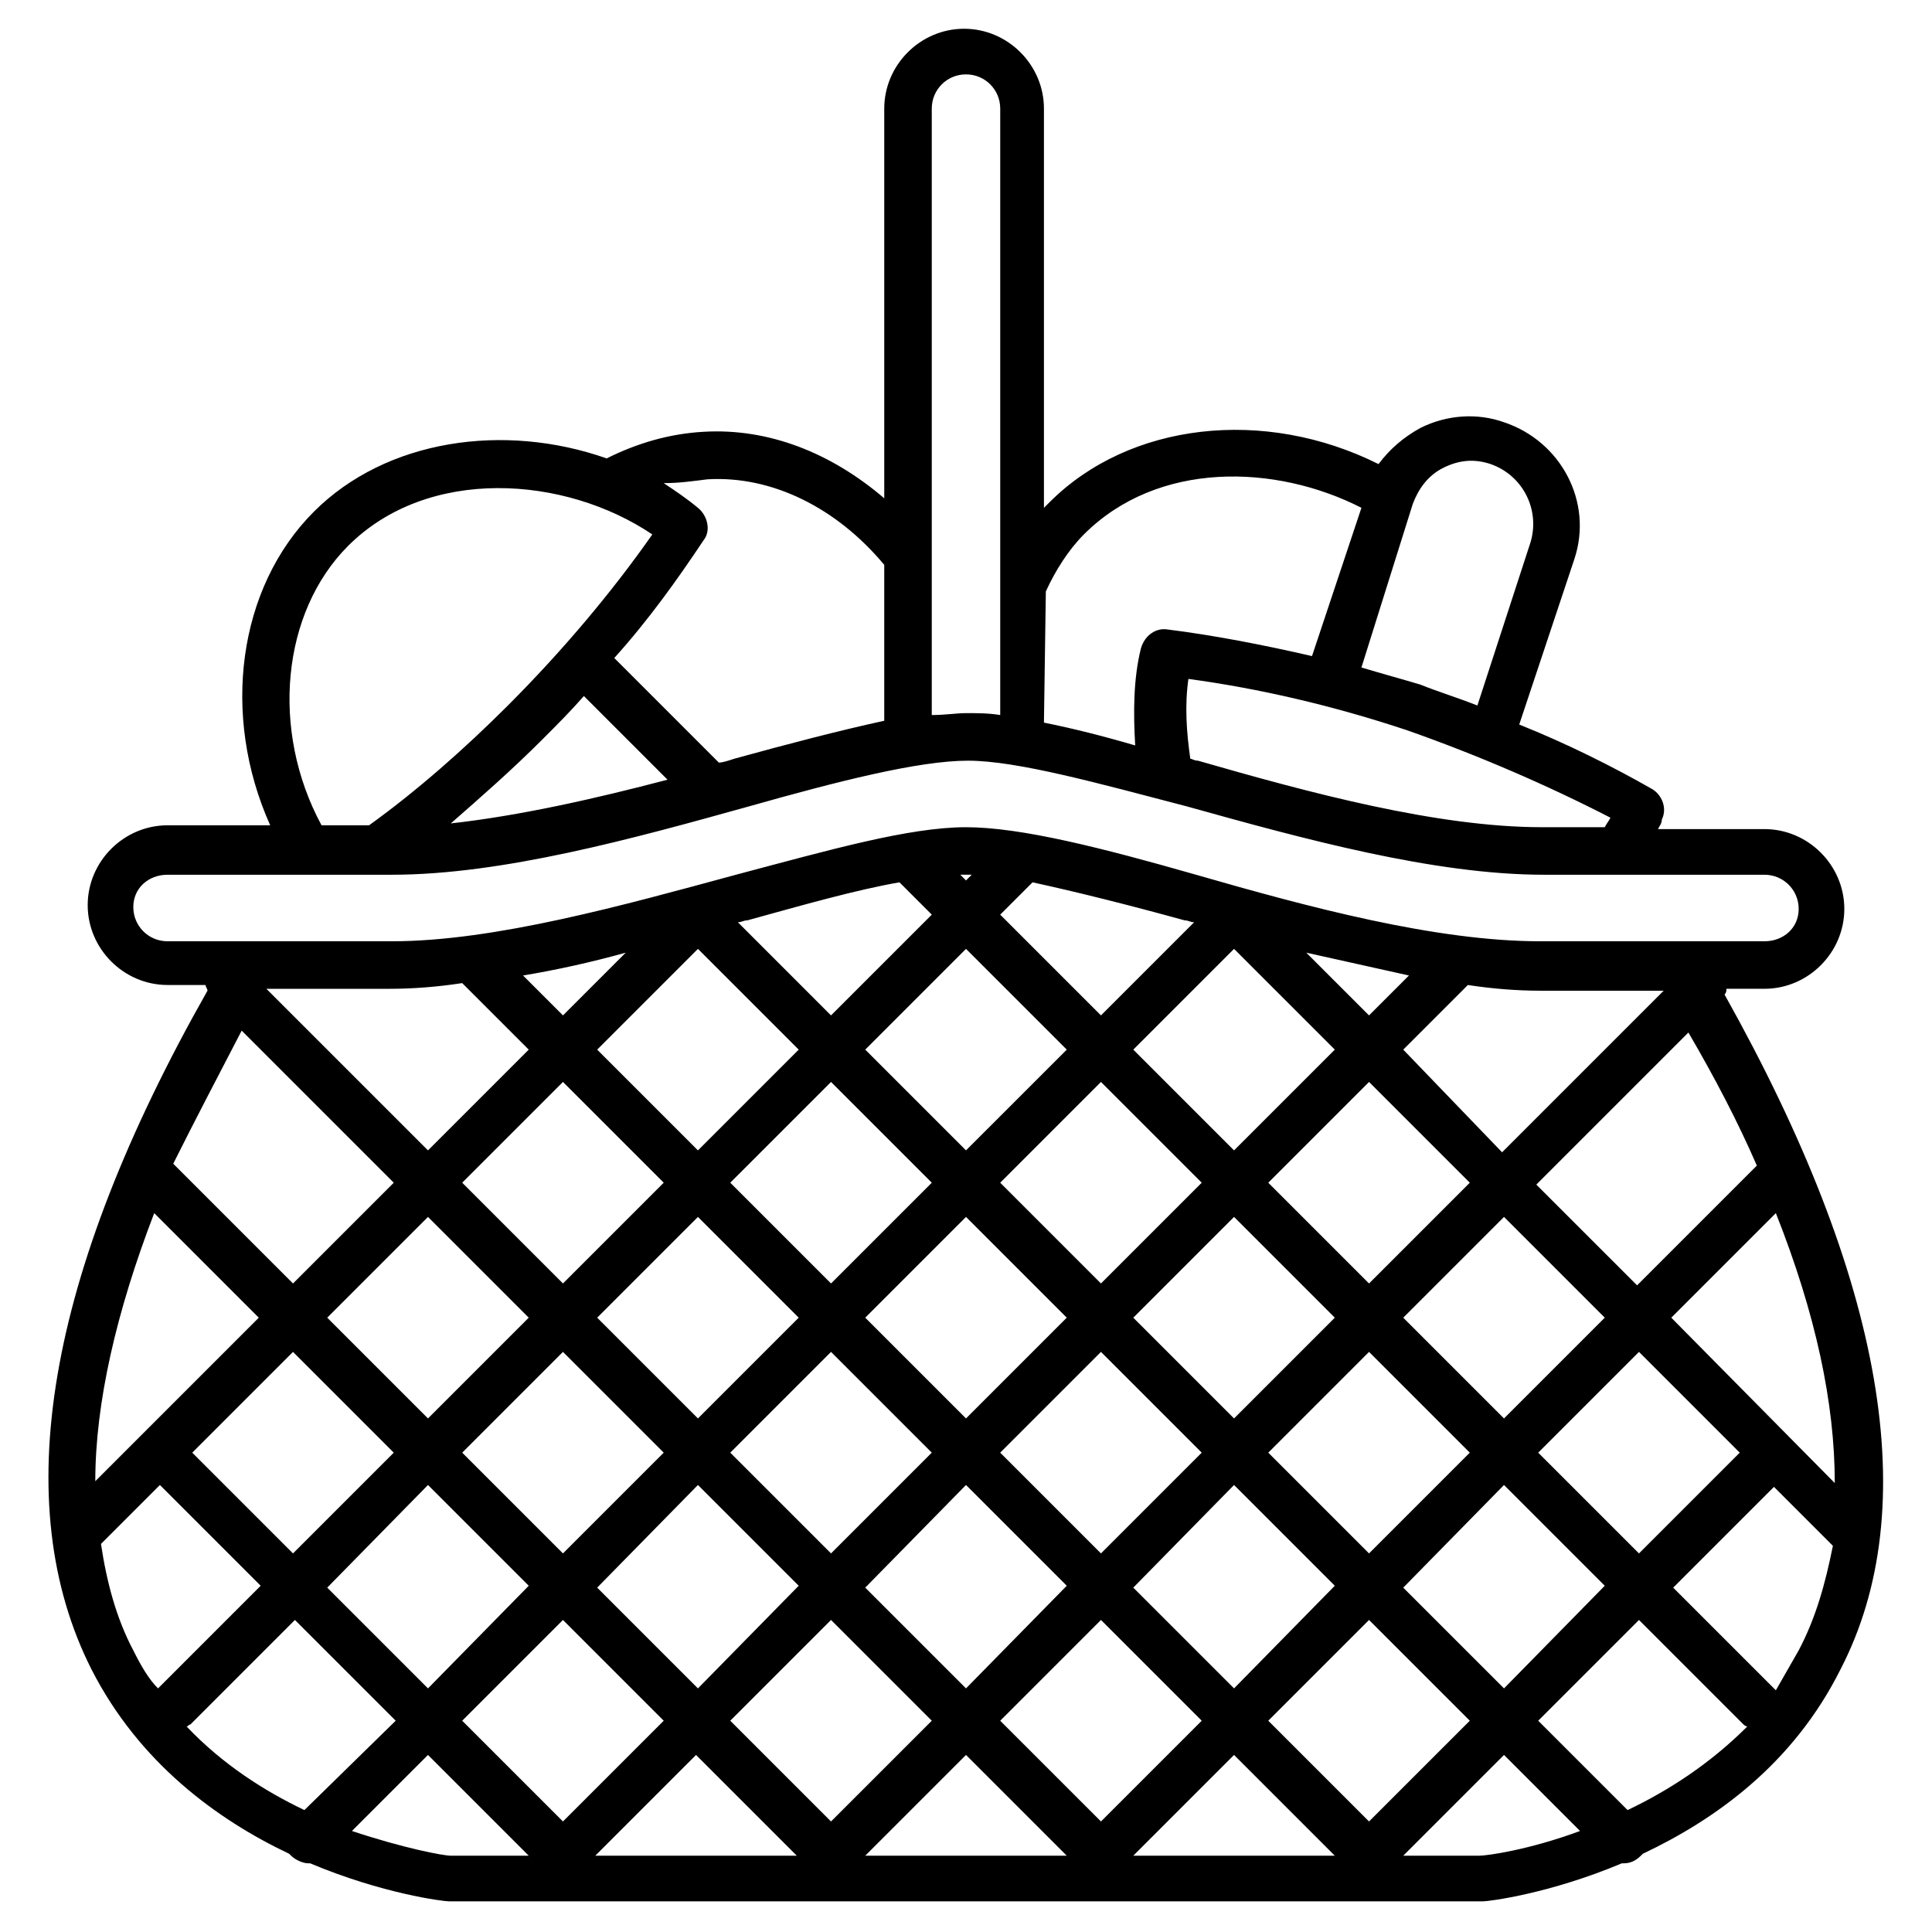 <?xml version="1.0" encoding="UTF-8"?>
<!-- Uploaded to: ICON Repo, www.svgrepo.com, Generator: ICON Repo Mixer Tools -->
<svg fill="#000000" width="800px" height="800px" version="1.1" viewBox="144 144 512 512" xmlns="http://www.w3.org/2000/svg">
 <path d="m601.02 407.55c0.504-0.504 0.504-1.008 0.504-1.512h10.078c11.586 0 21.16-9.574 21.16-21.16 0-11.586-9.574-21.16-21.16-21.16h-28.215c0.504-1.008 1.008-1.512 1.008-2.519 1.512-3.023 0-6.551-2.519-8.062-10.578-6.047-22.672-12.09-35.266-17.129l14.609-43.832c5.039-15.113-3.527-31.234-18.641-36.273-7.055-2.519-15.113-2.016-22.168 1.512-4.535 2.519-8.062 5.543-11.082 9.574-30.23-15.113-66-11.082-87.16 10.078l-1.512 1.512v-105.8c0-11.586-9.574-21.16-21.16-21.16-11.586 0-21.16 9.574-21.16 21.16v103.28c-14.105-12.09-30.73-18.641-47.863-17.633-9.07 0.504-17.633 3.023-25.695 7.055-27.207-9.574-58.441-5.039-77.586 14.105-20.152 20.152-24.688 53.906-11.586 83.129l-27.207-0.004c-11.586 0-21.16 9.574-21.16 21.16 0 11.59 9.574 21.16 21.16 21.16h10.078c0 0.504 0.504 1.008 0.504 1.512-42.824 75.574-52.902 136.03-30.734 179.86 12.594 24.688 33.25 39.801 52.395 48.871l0.504 0.504c1.008 1.008 3.023 2.016 4.535 2.016h0.504c19.145 8.062 35.266 10.078 36.777 10.078h274.07c1.512 0 17.633-2.016 36.777-10.078h0.504c1.512 0 3.023-0.504 4.535-2.016l0.504-0.504c19.145-9.066 39.801-23.68 52.395-48.871 22.168-42.82 11.59-103.28-30.73-178.85zm8.562 45.344-31.738 31.738-26.703-26.699 40.305-40.305c7.055 12.09 13.102 23.68 18.137 35.266zm-209.58-57.434 26.703 26.703-26.703 26.699-26.703-26.703zm-1.512-19.648h1.512 1.512l-1.512 1.512zm-69.527 90.684 26.703 26.703-26.703 26.703-26.703-26.703zm-35.77 17.633-26.703-26.703 26.703-26.703 26.703 26.703zm44.336-26.699 26.703-26.703 26.703 26.703-26.703 26.703zm62.473 9.066 26.703 26.703-26.703 26.703-26.703-26.703zm9.066-9.066 26.703-26.703 26.703 26.703-26.703 26.703zm61.969 9.066 26.703 26.703-26.703 26.703-26.703-26.703zm9.07-9.066 26.703-26.703 26.703 26.703-26.703 26.703zm62.473 9.066 26.703 26.703-26.703 26.703-26.703-26.703zm-26.703-44.332 17.129-17.129c6.551 1.008 13.098 1.512 19.145 1.512h32.746l-42.824 42.824zm-9.07-9.07-16.625-16.625c9.07 2.016 18.137 4.031 27.207 6.047zm-9.066 9.07-26.703 26.703-26.703-26.703 26.703-26.703zm-61.969-9.07-26.703-26.703 8.566-8.566c11.586 2.519 25.695 6.047 40.305 10.078 1.008 0 1.512 0.504 2.519 0.504zm-71.543 0-24.684-24.688c1.008 0 1.512-0.504 2.519-0.504 14.609-4.031 28.719-8.062 40.305-10.078l8.566 8.566zm-8.562 9.07-26.703 26.703-26.703-26.703 26.703-26.703zm-62.473-9.07-10.578-10.578c9.07-1.512 18.137-3.527 27.207-6.047zm-9.07 9.07-26.703 26.703-42.824-42.824h32.746c6.047 0 12.594-0.504 19.145-1.512zm0 71.035-26.703 26.703-26.703-26.703 26.703-26.703zm-35.77 35.77-26.703 26.703-26.703-26.703 26.703-26.703zm9.07 8.566 26.703 26.703-26.703 27.203-26.703-26.703zm9.066-8.566 26.703-26.703 26.703 26.703-26.703 26.703zm62.473 8.566 26.703 26.703-26.703 27.203-26.703-26.703zm8.566-8.566 26.703-26.703 26.703 26.703-26.703 26.703zm62.473 8.566 26.703 26.703-26.703 27.203-26.703-26.703zm9.066-8.566 26.703-26.703 26.703 26.703-26.703 26.703zm61.969 8.566 26.703 26.703-26.703 27.203-26.703-26.703zm9.07-8.566 26.703-26.703 26.703 26.703-26.703 26.703zm62.473 8.566 26.703 26.703-26.703 27.203-26.703-26.699zm9.066-8.566 26.703-26.703 26.703 26.703-26.703 26.703zm19.145-168.27c-0.504 1.008-1.008 1.512-1.512 2.519h-16.625c-27.711 0-61.465-9.07-91.191-17.633-1.008 0-1.512-0.504-2.016-0.504-1.008-7.055-1.512-14.105-0.504-21.16 18.641 2.519 38.289 7.055 57.938 13.602 18.645 6.547 37.285 14.609 53.91 23.176zm-52.395-83.129c1.512-4.031 4.031-7.559 8.062-9.574s8.062-2.519 12.594-1.008c8.566 3.023 13.098 12.09 10.578 20.656l-14.105 43.328c-5.039-2.016-10.078-3.527-15.113-5.543-5.039-1.512-10.578-3.023-15.617-4.535zm-97.234 23.172c2.519-5.543 6.047-11.082 10.078-15.113 19.648-19.648 50.883-18.641 73.555-7.055l-13.098 39.297c-13.098-3.023-26.199-5.543-38.289-7.055-3.023-0.504-6.047 1.512-7.055 5.039-2.016 8.062-2.016 17.129-1.512 25.695-8.566-2.519-16.625-4.535-24.184-6.047zm-30.23-127.96c0-5.039 4.031-9.07 9.07-9.07s9.07 4.031 9.07 9.07v160.71c-3.023-0.504-6.047-0.504-9.07-0.504-2.519 0-5.543 0.504-9.07 0.504zm-59.449 98.242c17.129-1.008 34.258 7.559 46.855 22.672v41.312c-11.586 2.519-25.191 6.047-39.801 10.078-1.512 0.504-3.023 1.008-4.031 1.008l-27.711-27.711c9.07-10.078 16.625-20.656 23.68-31.234 2.016-2.519 1.008-6.551-1.512-8.566-3.023-2.519-6.047-4.535-9.07-6.551 4.031 0 7.559-0.504 11.59-1.008zm-10.578 79.602c-19.145 5.039-39.297 9.574-57.434 11.586 8.062-7.055 16.121-14.105 24.184-22.168 4.031-4.031 7.559-7.559 11.082-11.586zm-84.641-61.969c21.16-21.16 57.434-18.641 80.609-3.023-10.578 15.113-23.68 30.73-38.289 45.344-11.586 11.586-24.184 22.672-36.777 31.738h-12.594c-13.605-25.188-10.582-56.426 7.051-74.059zm-47.863 104.79c-5.039 0-9.07-4.031-9.07-9.07 0-5.035 4.031-8.562 9.07-8.562h59.449c29.223 0 63.984-9.574 94.715-18.137 23.176-6.551 44.84-12.09 57.938-12.09s34.762 6.047 57.938 12.09c30.73 8.566 65.496 18.137 94.715 18.137h58.445c5.039 0 9.07 4.031 9.07 9.07 0 5.035-4.031 8.562-9.07 8.562h-59.449c-27.711 0-61.465-9.07-91.191-17.633-24.688-7.055-46.352-12.594-60.961-12.594-15.113 0-36.273 6.047-60.961 12.594-29.727 8.062-63.984 17.633-91.191 17.633zm19.648 23.68 40.305 40.305-26.703 26.703-31.738-31.738c5.543-11.086 11.586-22.676 18.137-35.27zm-23.176 48.363 27.711 27.711-43.328 43.328c0-20.656 5.543-44.84 15.617-71.039zm-5.543 115.88c-4.535-8.566-7.055-18.137-8.566-28.215l15.617-15.617 26.703 26.703-27.203 27.203c-2.519-2.519-4.535-6.043-6.551-10.074zm45.344 42.32c-10.578-5.039-21.664-12.09-31.234-22.168 0.504 0 0.504-0.504 1.008-0.504l27.711-27.711 26.703 26.703zm38.793 12.09c-2.016 0-12.594-2.016-26.199-6.551l20.152-20.152 26.703 26.703zm3.023-35.77 26.703-26.703 26.703 26.703-26.703 26.699zm35.266 35.77 26.703-26.703 26.703 26.703zm35.773-35.77 26.703-26.703 26.703 26.703-26.707 26.699zm35.77 35.77 26.703-26.703 26.703 26.703zm35.77-35.77 26.703-26.703 26.703 26.703-26.703 26.699zm35.266 35.77 26.703-26.703 26.703 26.703zm35.773-35.77 26.703-26.703 26.703 26.703-26.707 26.699zm55.922 35.77h-20.152l26.703-26.703 20.152 20.152c-13.605 5.039-24.688 6.551-26.703 6.551zm39.297-12.09-23.68-23.68 26.703-26.703 27.711 27.711s0.504 0.504 1.008 0.504c-10.078 10.074-21.164 17.129-31.742 22.168zm45.344-42.32c-2.016 3.527-4.031 7.055-6.047 10.578l-27.207-27.207 26.703-26.703 15.617 15.617c-2.016 10.082-4.531 19.148-9.066 27.715zm-33.758-88.168 27.711-27.711c10.578 26.703 15.617 50.383 15.617 71.539z"/>
</svg>